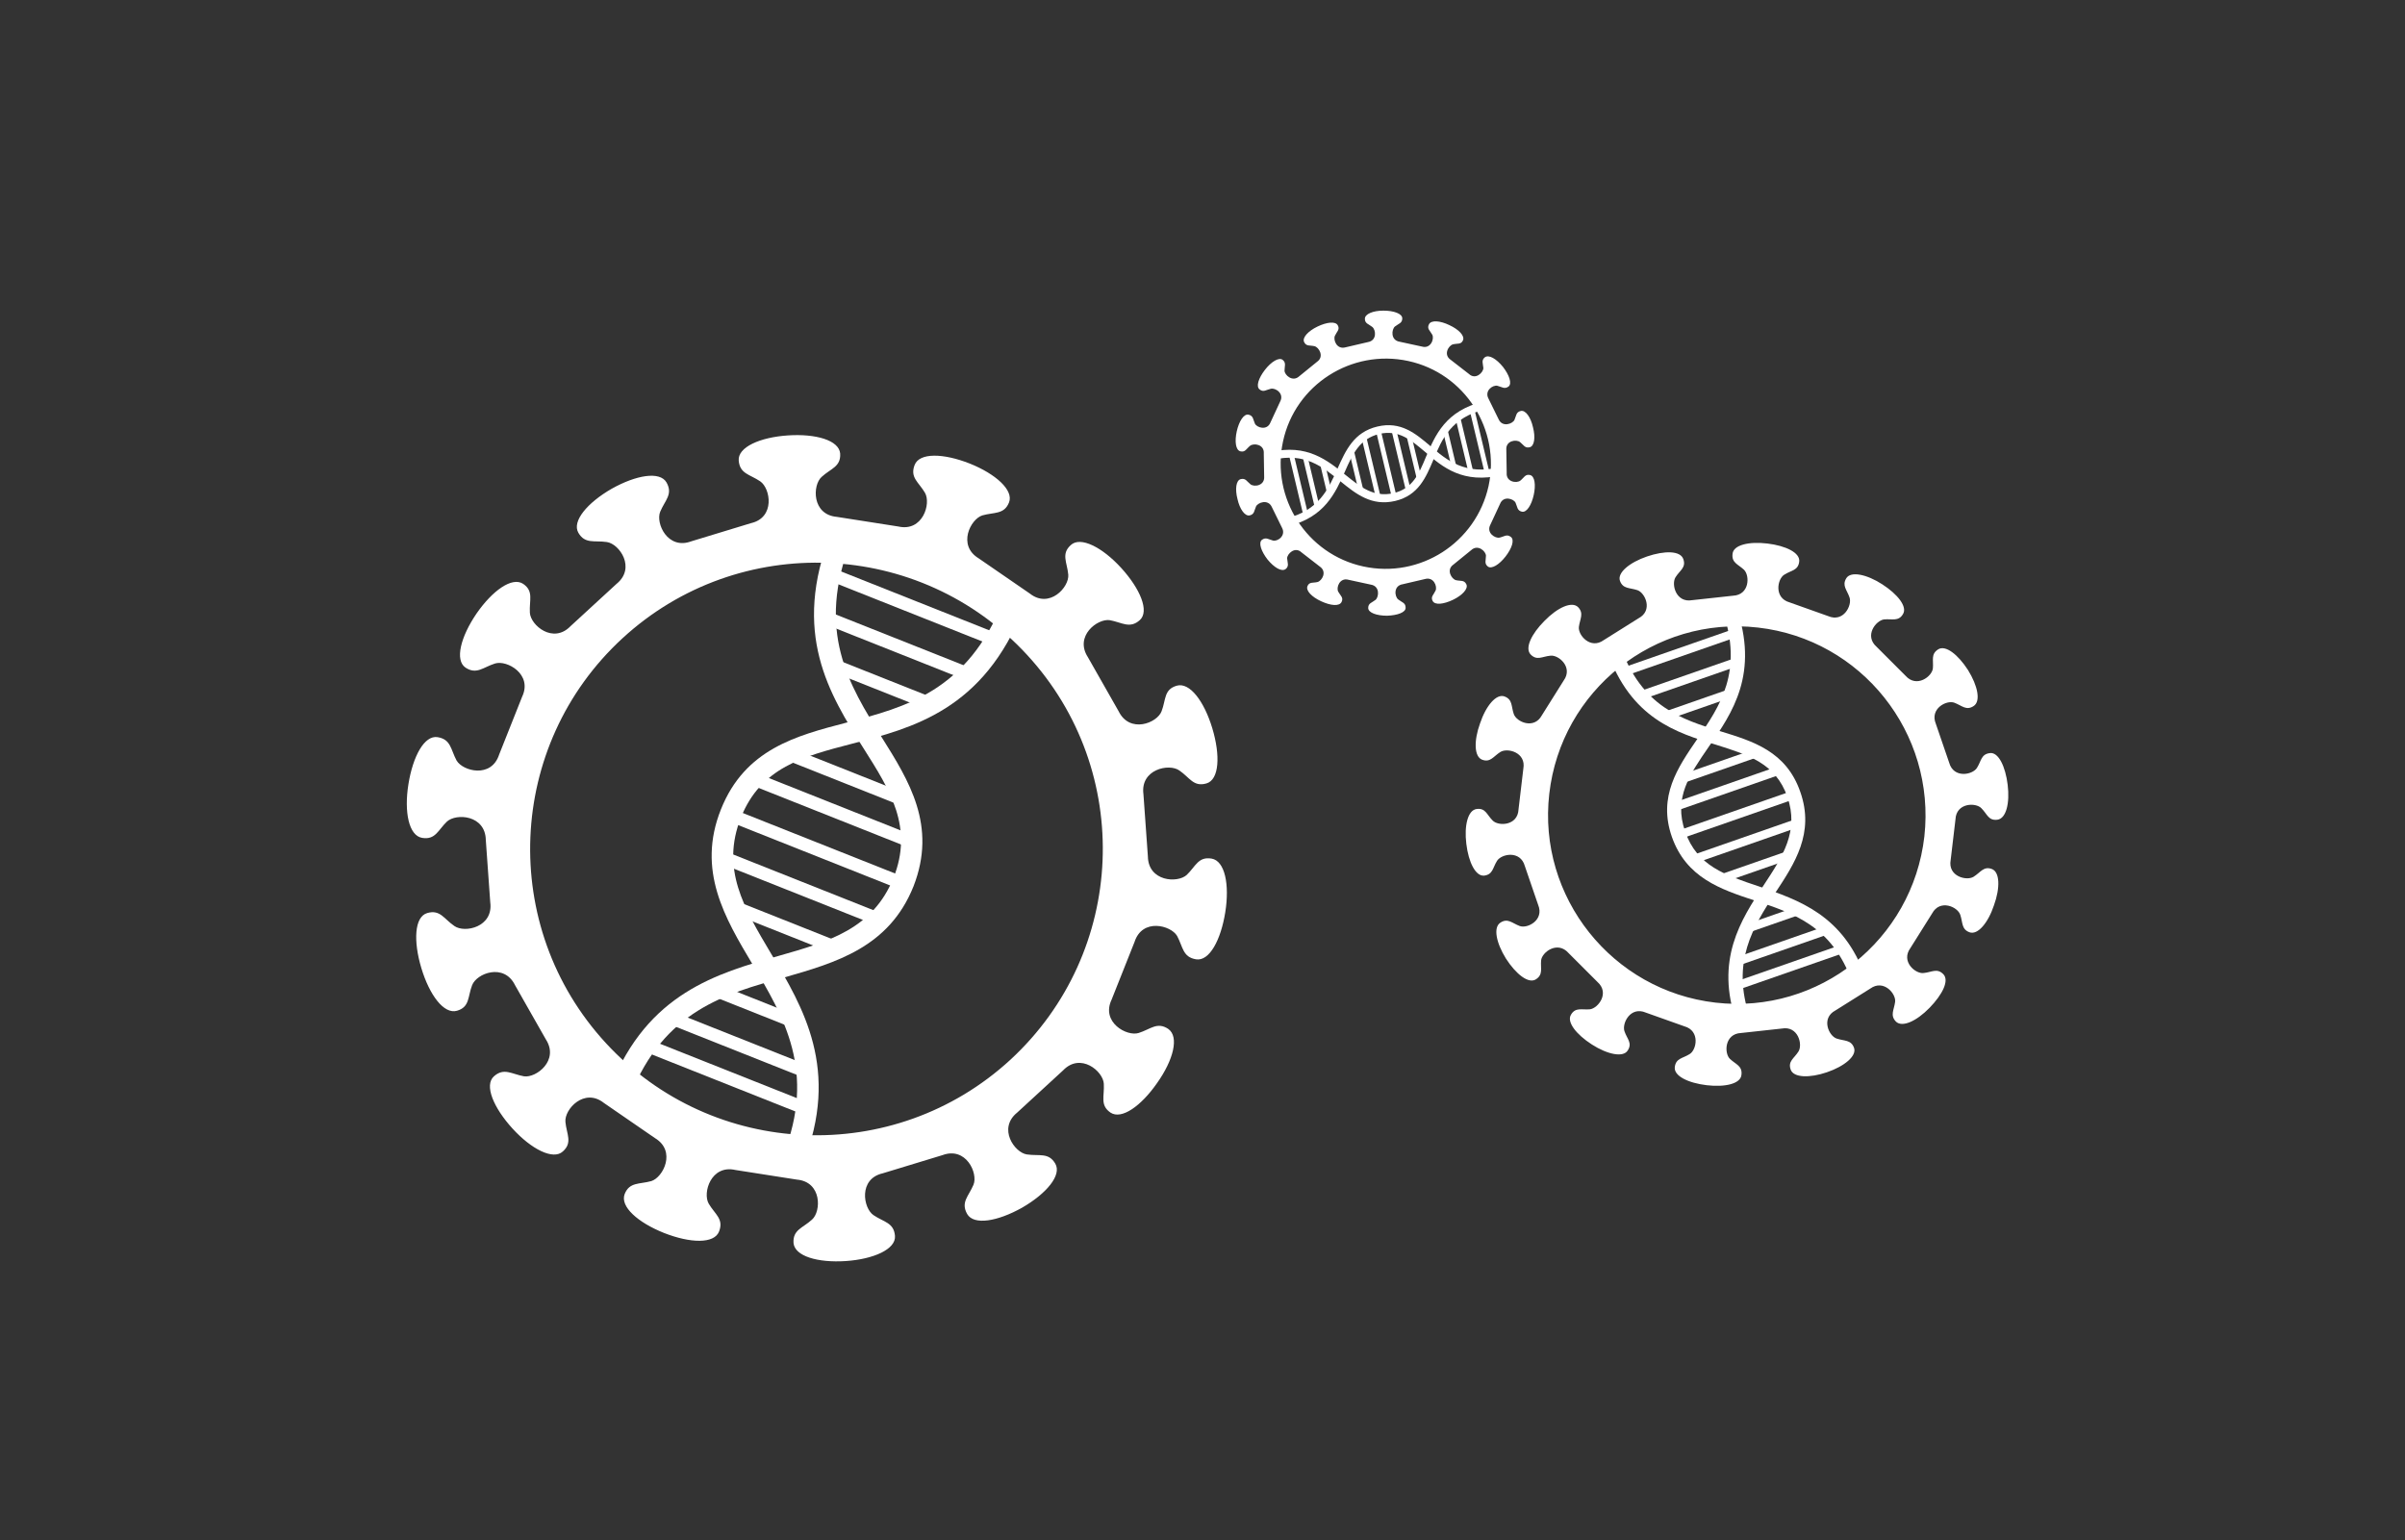 <?xml version="1.0" encoding="utf-8"?>
<!-- Generator: Adobe Illustrator 22.0.1, SVG Export Plug-In . SVG Version: 6.00 Build 0)  -->
<svg version="1.1" id="Ebene_2" xmlns="http://www.w3.org/2000/svg" xmlns:xlink="http://www.w3.org/1999/xlink" x="0px" y="0px"
	 viewBox="0 0 649.5 416" style="enable-background:new 0 0 649.5 416;" xml:space="preserve">
<rect x="0" y="0" width="649.5" height="416" fill="#333333" stroke="none"/>
<style type="text/css">
	.st0{fill:#FFFFFF;}
</style>
<g>
	<path class="st0" d="M315.5,277.9c-3-2-4.8,0.1-8,1.1c-3.2,1-10.2-2.9-7.3-9l6.2-15.6c2.1-6.5,9.8-4.5,11.5-1.6
		c1.6,3,1.5,5.7,5.1,6.3c3.6,0.6,6.7-5.2,7.9-12.7c1.2-7.5-0.1-13.9-3.7-14.5c-3.6-0.6-4.3,2.1-6.7,4.4c-2.5,2.3-10.4,1.8-10.5-5
		l-1.2-16.8c-0.9-6.7,6.9-8.4,9.7-6.4c2.8,1.9,3.8,4.5,7.3,3.5c3.5-1,3.8-7.6,1.6-14.9s-6.1-12.5-9.6-11.5s-2.9,3.8-4.1,6.9
		c-1.2,3.2-8.6,6.1-11.6,0l-8.3-14.6c-3.7-5.7,2.6-10.5,5.9-10c3.3,0.6,5.4,2.4,8.1,0c2.7-2.4,0.1-8.5-5-14.1
		c-5.1-5.6-11-8.6-13.6-6.2c-2.7,2.4-1,4.7-0.7,8c0.3,3.4-5.1,9.3-10.4,5.1l-13.8-9.5c-5.8-3.5-2.2-10.6,1-11.6
		c3.2-0.9,5.9-0.2,7.2-3.5s-3.6-7.7-10.6-10.5c-7.1-2.8-13.6-3-14.9,0.4c-1.3,3.4,1.1,4.6,2.8,7.5c1.7,2.9-0.6,10.6-7.2,9.1
		l-16.6-2.6c-6.8-0.6-6.6-8.6-4.1-10.8c2.5-2.3,5.2-2.7,5-6.3c-0.3-3.6-6.6-5.4-14.1-4.9c-7.6,0.5-13.6,3.2-13.3,6.8
		c0.3,3.6,3,3.7,5.8,5.6c2.8,1.9,4.1,9.8-2.5,11.3l-16.1,4.9c-6.4,2.4-9.7-4.9-8.4-8c1.3-3.1,3.5-4.7,1.7-7.9
		c-1.8-3.1-8.2-2-14.8,1.7c-6.6,3.8-10.8,8.8-9,11.9c1.8,3.1,4.3,2,7.7,2.5s7.9,7,2.6,11.3l-12.4,11.4c-4.7,4.9-10.8-0.2-11-3.6
		c-0.2-3.4,1.1-5.8-1.8-7.8c-3-2-8.3,1.8-12.6,8c-4.3,6.3-5.9,12.6-3,14.6c3,2,4.8-0.1,8-1.1c3.2-1,10.2,2.9,7.3,9l-6.2,15.6
		c-2.1,6.5-9.8,4.5-11.5,1.6c-1.6-3-1.5-5.7-5.1-6.3s-6.7,5.2-7.9,12.7c-1.2,7.5,0.1,13.9,3.7,14.5s4.3-2.1,6.7-4.4
		c2.5-2.3,10.4-1.8,10.5,5l1.2,16.8c0.9,6.7-6.9,8.4-9.7,6.4c-2.8-1.9-3.8-4.5-7.3-3.5c-3.5,1-3.8,7.6-1.6,14.9
		c2.2,7.3,6.1,12.5,9.6,11.5c3.5-1,2.9-3.8,4.1-6.9c1.2-3.2,8.6-6.1,11.6,0l8.3,14.6c3.7,5.7-2.6,10.5-5.9,10
		c-3.3-0.6-5.4-2.4-8.1,0c-2.7,2.4-0.1,8.5,5,14.1c5.1,5.6,11,8.6,13.6,6.2c2.7-2.4,1-4.7,0.7-8c-0.3-3.4,5.1-9.3,10.4-5.1l13.8,9.5
		c5.8,3.5,2.2,10.6-1,11.6c-3.2,0.9-5.9,0.2-7.2,3.5c-1.3,3.4,3.6,7.7,10.6,10.5c7.1,2.8,13.6,3,14.9-0.4c1.3-3.4-1.1-4.6-2.8-7.5
		c-1.7-2.9,0.6-10.6,7.2-9.1l16.6,2.6c6.8,0.6,6.6,8.6,4.1,10.8c-2.5,2.3-5.2,2.7-5,6.3c0.3,3.6,6.6,5.4,14.1,4.9s13.6-3.2,13.3-6.8
		c-0.3-3.6-3-3.7-5.8-5.6c-2.8-1.9-4.1-9.8,2.5-11.3l16.1-4.9c6.4-2.4,9.7,4.9,8.4,8c-1.3,3.1-3.5,4.7-1.7,7.9
		c1.8,3.1,8.2,2,14.8-1.7c6.6-3.8,10.8-8.8,9-11.9c-1.8-3.1-4.3-2-7.7-2.5c-3.3-0.5-7.9-7-2.6-11.3l12.4-11.4
		c4.7-4.9,10.8,0.2,11,3.6c0.2,3.4-1.1,5.8,1.8,7.8c3,2,8.3-1.8,12.6-8C316.9,286.3,318.5,280,315.5,277.9z M272.9,286.2
		c-31.4,28.9-80.4,26.9-109.3-4.5s-26.9-80.4,4.5-109.3c31.4-28.9,80.4-26.9,109.3,4.5S304.3,257.2,272.9,286.2z"/>
	<g>
		<path class="st0" d="M216.9,314.2l-5.4-2.2c9-22.6,0.2-37.3-8.3-51.6c-7.4-12.4-15.1-25.3-8.5-41.8c6.5-16.3,20.4-19.9,33.8-23.4
			c16.1-4.2,32.7-8.5,42.5-33l5.4,2.2c-10.8,27.3-29.8,32.2-46.4,36.5c-13.1,3.4-24.5,6.4-29.9,19.9c-5.5,13.9,0.8,24.4,8.1,36.7
			C217,272.2,226.9,288.9,216.9,314.2z"/>
	</g>
	<g>
		<path class="st0" d="M170.3,295.7l-5.4-2.2c10-25.3,28.8-30.6,45.3-35.3c13.7-3.9,25.5-7.3,31.1-21.1c5.4-13.6-0.8-23.5-8.1-35
			c-9.2-14.6-19.6-31.1-8.7-58.4l5.4,2.2c-9.7,24.5-0.6,39.1,8.2,53.2c7.4,11.8,15,23.9,8.6,40.3c-6.6,16.5-21,20.6-34.9,24.6
			C195.8,268.4,179.3,273.1,170.3,295.7z"/>
	</g>
	<g>
		
			<rect x="244.7" y="139.6" transform="matrix(0.369 -0.929 0.929 0.369 3.288 332.383)" class="st0" width="3.5" height="48.4"/>
	</g>
	<g>
		
			<rect x="240.5" y="153.1" transform="matrix(0.369 -0.929 0.929 0.369 -9.112 335.133)" class="st0" width="3.5" height="42.3"/>
	</g>
	<g>
		
			<rect x="236.4" y="170.4" transform="matrix(0.369 -0.929 0.929 0.369 -21.511 337.884)" class="st0" width="3.5" height="28.7"/>
	</g>
	<g>
		
			<rect x="226.5" y="192.7" transform="matrix(0.369 -0.929 0.929 0.369 -50.807 344.382)" class="st0" width="3.5" height="33.7"/>
	</g>
	<g>
		
			<rect x="222.9" y="195.5" transform="matrix(0.369 -0.929 0.929 0.369 -61.498 346.754)" class="st0" width="3.5" height="46.3"/>
	</g>
	<g>
		
			<rect x="218.7" y="205" transform="matrix(0.369 -0.929 0.929 0.369 -73.963 349.519)" class="st0" width="3.5" height="48.4"/>
	</g>
	<g>
		
			<rect x="214.5" y="216.9" transform="matrix(0.369 -0.929 0.929 0.369 -86.428 352.284)" class="st0" width="3.5" height="45.8"/>
	</g>
	<g>
		
			<rect x="210.3" y="235.2" transform="matrix(0.369 -0.929 0.929 0.369 -98.891 355.048)" class="st0" width="3.5" height="30.3"/>
	</g>
	<g>
		
			<rect x="201.9" y="259.8" transform="matrix(0.369 -0.929 0.929 0.369 -123.821 360.579)" class="st0" width="3.5" height="23.3"/>
	</g>
	<g>
		
			<rect x="197.7" y="262.2" transform="matrix(0.369 -0.929 0.929 0.369 -136.286 363.343)" class="st0" width="3.5" height="39.7"/>
	</g>
	<g>
		
			<rect x="194.3" y="267.4" transform="matrix(0.369 -0.929 0.929 0.369 -146.599 365.631)" class="st0" width="3.5" height="46.8"/>
	</g>
</g>
<g>
	<path class="st0" d="M537.4,203.4c-2.4,0.3-2.3,2.1-3.5,4c-1.2,1.9-6.3,2.9-7.5-1.4l-3.6-10.5c-1.7-4.1,2.9-6.5,5-5.7
		c2.1,0.8,3.2,2.2,5.2,0.9c2-1.3,1.1-5.5-1.5-9.7c-2.7-4.2-6.1-6.9-8.1-5.6s-1.2,2.9-1.4,5.1c-0.2,2.2-4.4,5.4-7.4,2l-7.8-7.8
		c-3.4-3-0.2-7.1,2-7.4c2.2-0.2,3.9,0.6,5.1-1.4c1.3-2-1.4-5.4-5.6-8.1s-8.5-3.6-9.7-1.6s0.2,3.1,0.9,5.2s-1.6,6.8-5.8,5l-10.4-3.7
		c-4.3-1.2-3.3-6.4-1.4-7.5c1.9-1.2,3.7-1.1,4-3.5c0.3-2.4-3.6-4.3-8.6-4.9s-9.2,0.4-9.4,2.8c-0.3,2.4,1.5,2.8,3.1,4.3
		c1.6,1.6,1.5,6.8-3,7l-11,1.2c-4.4,0.8-5.7-4.3-4.5-6.2c1.2-1.9,2.9-2.6,2.1-4.9s-5.1-2.3-9.8-0.7c-4.7,1.6-8.1,4.4-7.3,6.6
		c0.8,2.2,2.6,1.8,4.7,2.5c2.1,0.7,4.3,5.5,0.3,7.6l-9.4,5.9c-3.6,2.6-7-1.4-6.7-3.6c0.3-2.2,1.4-3.6-0.2-5.3
		c-1.7-1.7-5.6,0.1-9.1,3.7c-3.5,3.5-5.4,7.4-3.7,9.1c1.7,1.7,3.1,0.5,5.3,0.3c2.2-0.3,6.2,3.1,3.6,6.7l-5.9,9.4
		c-2.1,3.9-6.9,1.8-7.6-0.4c-0.7-2.1-0.3-3.9-2.5-4.7c-2.2-0.8-5,2.5-6.6,7.3c-1.7,4.7-1.6,9,0.6,9.8s3-0.9,4.9-2.1
		c1.9-1.2,7,0.1,6.2,4.5l-1.3,11c-0.2,4.5-5.5,4.6-7,3c-1.6-1.6-1.9-3.4-4.3-3.1c-2.4,0.3-3.4,4.5-2.8,9.4c0.6,5,2.5,8.8,4.8,8.6
		c2.4-0.3,2.3-2.1,3.5-4c1.2-1.9,6.3-2.9,7.5,1.4l3.6,10.5c1.7,4.1-2.9,6.5-5,5.7c-2.1-0.8-3.2-2.2-5.2-0.9c-2,1.3-1.1,5.5,1.5,9.7
		c2.7,4.2,6.1,6.9,8.1,5.6c2-1.3,1.2-2.9,1.4-5.1c0.2-2.2,4.4-5.4,7.4-2l7.8,7.8c3.4,3,0.2,7.1-2,7.4c-2.2,0.2-3.9-0.6-5.1,1.4
		c-1.3,2,1.4,5.4,5.6,8.1c4.2,2.7,8.5,3.6,9.7,1.6c1.3-2-0.2-3.1-0.9-5.2s1.6-6.8,5.8-5l10.4,3.7c4.3,1.2,3.3,6.4,1.4,7.5
		c-1.9,1.2-3.7,1.1-4,3.5c-0.3,2.4,3.6,4.3,8.6,4.9s9.2-0.4,9.4-2.8c0.3-2.4-1.5-2.8-3.1-4.3s-1.5-6.8,3-7l11-1.2
		c4.4-0.8,5.7,4.3,4.5,6.2c-1.2,1.9-2.9,2.6-2.1,4.9c0.8,2.2,5.1,2.3,9.8,0.7c4.7-1.6,8.1-4.4,7.3-6.6c-0.8-2.2-2.6-1.8-4.7-2.5
		c-2.1-0.7-4.3-5.5-0.3-7.6l9.4-5.9c3.6-2.6,7,1.4,6.7,3.6c-0.3,2.2-1.4,3.6,0.2,5.3c1.7,1.7,5.6-0.1,9.1-3.7s5.4-7.4,3.7-9.1
		c-1.7-1.7-3.1-0.5-5.3-0.3c-2.2,0.3-6.2-3.1-3.6-6.7l5.9-9.4c2.1-3.9,6.9-1.8,7.6,0.4c0.7,2.1,0.3,3.9,2.5,4.7
		c2.2,0.8,5-2.5,6.6-7.3c1.7-4.7,1.6-9-0.6-9.8c-2.2-0.8-3,0.9-4.9,2.1c-1.9,1.2-7-0.1-6.2-4.5l1.3-11c0.2-4.5,5.5-4.6,7-3
		c1.6,1.6,1.9,3.4,4.3,3.1c2.4-0.3,3.4-4.5,2.8-9.4C541.6,207,539.7,203.1,537.4,203.4z M519.7,225.9c-3.2,28-28.5,48.1-56.4,44.9
		s-48.1-28.5-44.9-56.4c3.2-28,28.5-48.1,56.4-44.9C502.7,172.7,522.8,197.9,519.7,225.9z"/>
	<g>
		<path class="st0" d="M503.8,264l-3.6,1.3c-5.3-15.2-16-18.7-26.4-22.1c-9.1-3-18.4-6.1-22.3-17.2c-3.8-10.9,1.6-18.7,6.8-26.3
			c6.2-9,12.6-18.3,6.9-34.8l3.6-1.3c6.4,18.3-0.9,28.9-7.4,38.2c-5.1,7.4-9.5,13.7-6.3,22.8c3.2,9.3,10.9,11.8,19.9,14.8
			C485.7,243.1,497.9,247.1,503.8,264z"/>
	</g>
	<g>
		<path class="st0" d="M472.6,274.9l-3.6,1.3c-5.9-16.9,1.1-27.7,7.3-37.1c5.2-7.9,9.6-14.6,6.4-23.9c-3.2-9.1-10.6-11.3-19.1-14
			c-10.9-3.3-23.2-7.1-29.6-25.4l3.6-1.3c5.7,16.4,16.6,19.8,27,23c8.8,2.7,17.8,5.4,21.6,16.4c3.9,11.1-1.5,19.3-6.8,27.3
			C473.5,250.3,467.4,259.8,472.6,274.9z"/>
	</g>
	<g>
		
			<rect x="437.7" y="175.1" transform="matrix(0.944 -0.329 0.329 0.944 -32.745 159.119)" class="st0" width="31.9" height="2.3"/>
	</g>
	<g>
		
			<rect x="442.2" y="182.2" transform="matrix(0.944 -0.329 0.329 0.944 -34.925 160.319)" class="st0" width="27.9" height="2.3"/>
	</g>
	<g>
		
			<rect x="449.1" y="189.2" transform="matrix(0.944 -0.329 0.329 0.944 -37.105 161.518)" class="st0" width="18.9" height="2.3"/>
	</g>
	<g>
		
			<rect x="453.3" y="205.8" transform="matrix(0.944 -0.329 0.329 0.944 -42.255 164.352)" class="st0" width="22.3" height="2.3"/>
	</g>
	<g>
		
			<rect x="451.2" y="211.9" transform="matrix(0.944 -0.329 0.329 0.944 -44.135 165.386)" class="st0" width="30.5" height="2.3"/>
	</g>
	<g>
		
			<rect x="453" y="219" transform="matrix(0.944 -0.329 0.329 0.944 -46.326 166.592)" class="st0" width="31.9" height="2.3"/>
	</g>
	<g>
		
			<rect x="456.3" y="226.1" transform="matrix(0.944 -0.329 0.329 0.944 -48.518 167.798)" class="st0" width="30.2" height="2.3"/>
	</g>
	<g>
		
			<rect x="463.9" y="233.1" transform="matrix(0.944 -0.329 0.329 0.944 -50.709 169.003)" class="st0" width="20" height="2.3"/>
	</g>
	<g>
		
			<rect x="471.1" y="247.3" transform="matrix(0.944 -0.329 0.329 0.944 -55.092 171.415)" class="st0" width="15.4" height="2.3"/>
	</g>
	<g>
		
			<rect x="468.2" y="254.4" transform="matrix(0.944 -0.329 0.329 0.944 -57.283 172.621)" class="st0" width="26.2" height="2.3"/>
	</g>
	<g>
		
			<rect x="467.9" y="260.2" transform="matrix(0.944 -0.329 0.329 0.944 -59.097 173.618)" class="st0" width="30.9" height="2.3"/>
	</g>
</g>
<g>
	<path class="st0" d="M379.6,164.1c0-1.3-1-1.4-2-2.2c-1-0.8-1.3-3.7,1.2-4.1l6-1.4c2.4-0.7,3.4,2,2.9,3.1s-1.4,1.7-0.8,2.8
		c0.6,1.2,3,0.9,5.5-0.3c2.5-1.2,4.2-3,3.6-4.2c-0.6-1.2-1.5-0.8-2.8-1.1c-1.2-0.3-2.7-2.8-0.7-4.2l4.8-3.9c1.8-1.7,4,0.3,4,1.5
		c0,1.2-0.5,2.1,0.5,2.9s3.1-0.5,4.8-2.7s2.5-4.5,1.4-5.3s-1.7-0.1-3,0.2c-1.2,0.3-3.7-1.3-2.5-3.5l2.6-5.6c0.9-2.3,3.7-1.4,4.2-0.3
		c0.5,1.1,0.4,2.1,1.7,2.4c1.3,0.3,2.6-1.8,3.2-4.5c0.6-2.7,0.3-5.1-1-5.4c-1.3-0.3-1.6,0.7-2.6,1.5c-1,0.8-3.9,0.4-3.7-2.1
		l-0.1-6.2c-0.2-2.5,2.7-2.9,3.7-2.1c1,0.8,1.3,1.7,2.6,1.4c1.3-0.3,1.6-2.7,0.9-5.4c-0.6-2.7-2-4.7-3.3-4.4
		c-1.3,0.3-1.2,1.3-1.7,2.4c-0.5,1.1-3.3,2.1-4.3-0.2l-2.7-5.5c-1.2-2.2,1.2-3.8,2.4-3.5c1.2,0.3,1.9,1,3,0.2c1-0.8,0.2-3.1-1.5-5.3
		c-1.8-2.2-3.8-3.4-4.9-2.6c-1,0.8-0.5,1.7-0.4,2.9c0,1.2-2.1,3.3-3.9,1.6l-4.9-3.8c-2.1-1.4-0.6-3.9,0.6-4.2
		c1.2-0.3,2.2,0.1,2.7-1.1s-1.1-2.9-3.7-4.1c-2.5-1.2-4.9-1.4-5.5-0.2c-0.6,1.2,0.3,1.7,0.9,2.8c0.6,1.1-0.4,3.9-2.8,3.2l-6-1.3
		c-2.5-0.4-2.2-3.3-1.3-4.1c1-0.8,2-0.9,2-2.2c0-1.3-2.3-2.1-5.1-2.1s-5,0.9-5,2.2c0,1.3,1,1.4,2,2.2c1,0.8,1.3,3.7-1.2,4.1l-6,1.4
		c-2.4,0.7-3.4-2-2.9-3.1c0.5-1.1,1.4-1.7,0.8-2.8c-0.6-1.2-3-0.9-5.5,0.3c-2.5,1.2-4.2,3-3.6,4.2c0.6,1.2,1.5,0.8,2.8,1.1
		c1.2,0.3,2.7,2.8,0.7,4.2l-4.8,3.9c-1.8,1.7-4-0.3-4-1.5c0-1.2,0.5-2.1-0.5-2.9c-1-0.8-3.1,0.5-4.8,2.7c-1.7,2.2-2.5,4.5-1.4,5.3
		c1,0.8,1.7,0.1,3-0.2s3.7,1.3,2.5,3.5l-2.6,5.6c-0.9,2.3-3.7,1.4-4.2,0.3c-0.5-1.1-0.4-2.1-1.7-2.4s-2.6,1.8-3.2,4.5
		c-0.6,2.7-0.3,5.1,1,5.4c1.3,0.3,1.6-0.7,2.6-1.5c1-0.8,3.9-0.4,3.7,2.1l0.1,6.2c0.2,2.5-2.7,2.9-3.7,2.1c-1-0.8-1.3-1.7-2.6-1.4
		c-1.3,0.3-1.6,2.7-0.9,5.4c0.6,2.7,2,4.7,3.3,4.4c1.3-0.3,1.2-1.3,1.7-2.4c0.5-1.1,3.3-2.1,4.3,0.2l2.7,5.5
		c1.2,2.2-1.2,3.8-2.4,3.5c-1.2-0.3-1.9-1-3-0.2c-1,0.8-0.2,3.1,1.5,5.3c1.8,2.2,3.8,3.4,4.9,2.6c1-0.8,0.5-1.7,0.4-2.9
		c0-1.2,2.1-3.3,3.9-1.6l4.9,3.8c2.1,1.4,0.6,3.9-0.6,4.2s-2.2-0.1-2.7,1.1s1.1,2.9,3.7,4.1s4.9,1.4,5.5,0.2s-0.3-1.7-0.9-2.8
		c-0.6-1.1,0.4-3.9,2.8-3.2l6,1.3c2.5,0.4,2.2,3.3,1.3,4.1c-1,0.8-2,0.9-2,2.2c0,1.3,2.3,2.1,5.1,2.1
		C377.4,166.2,379.7,165.4,379.6,164.1z M368.2,153c-15.3-3.3-25-18.5-21.7-33.8c3.3-15.3,18.5-25,33.8-21.7
		c15.3,3.3,25,18.5,21.7,33.8C398.6,146.6,383.5,156.3,368.2,153z"/>
	<g>
		<path class="st0" d="M347.9,142.1l-0.5-2.1c8.7-2.1,11.3-7.8,13.8-13.4c2.2-4.9,4.4-9.9,10.8-11.4c6.3-1.5,10.3,1.9,14.2,5.2
			c4.6,4,9.5,8,18.9,5.8l0.5,2.1c-10.5,2.5-16-2.1-20.8-6.3c-3.8-3.2-7.1-6-12.3-4.8c-5.3,1.3-7.2,5.4-9.3,10.2
			C360.6,133.2,357.7,139.7,347.9,142.1z"/>
	</g>
	<g>
		<path class="st0" d="M343.7,124.2l-0.5-2.1c9.7-2.3,15.3,2.2,20.2,6.2c4.1,3.3,7.6,6.1,12.9,4.9c5.2-1.2,6.9-5.2,8.8-9.8
			c2.5-5.8,5.2-12.5,15.7-15l0.5,2.1c-9.4,2.2-11.9,8.1-14.2,13.7c-2,4.7-4,9.6-10.3,11.1c-6.4,1.5-10.6-1.9-14.8-5.3
			C357.2,126.1,352.4,122.1,343.7,124.2z"/>
	</g>
	<g>
		
			<rect x="398.8" y="110.3" transform="matrix(0.973 -0.232 0.232 0.973 -16.755 95.831)" class="st0" width="1.3" height="17.8"/>
	</g>
	<g>
		
			<rect x="394.7" y="112.4" transform="matrix(0.973 -0.232 0.232 0.973 -17.088 94.92)" class="st0" width="1.3" height="15.5"/>
	</g>
	<g>
		
			<rect x="390.7" y="115.9" transform="matrix(0.973 -0.232 0.232 0.973 -17.421 94.01)" class="st0" width="1.3" height="10.5"/>
	</g>
	<g>
		
			<rect x="381.1" y="117.2" transform="matrix(0.973 -0.232 0.232 0.973 -18.208 91.859)" class="st0" width="1.3" height="12.4"/>
	</g>
	<g>
		
			<rect x="377.6" y="115.7" transform="matrix(0.973 -0.232 0.232 0.973 -18.496 91.074)" class="st0" width="1.3" height="17"/>
	</g>
	<g>
		
			<rect x="373.6" y="116.3" transform="matrix(0.973 -0.232 0.232 0.973 -18.831 90.159)" class="st0" width="1.3" height="17.8"/>
	</g>
	<g>
		
			<rect x="369.5" y="117.8" transform="matrix(0.973 -0.232 0.232 0.973 -19.166 89.244)" class="st0" width="1.3" height="16.8"/>
	</g>
	<g>
		
			<rect x="365.5" y="121.6" transform="matrix(0.973 -0.232 0.232 0.973 -19.501 88.329)" class="st0" width="1.3" height="11.1"/>
	</g>
	<g>
		
			<rect x="357.3" y="124.8" transform="matrix(0.973 -0.232 0.232 0.973 -20.171 86.498)" class="st0" width="1.3" height="8.6"/>
	</g>
	<g>
		
			<rect x="353.3" y="122.8" transform="matrix(0.973 -0.232 0.232 0.973 -20.506 85.583)" class="st0" width="1.3" height="14.6"/>
	</g>
	<g>
		
			<rect x="349.9" y="122.2" transform="matrix(0.973 -0.232 0.232 0.973 -20.783 84.826)" class="st0" width="1.3" height="17.2"/>
	</g>
</g>
</svg>
